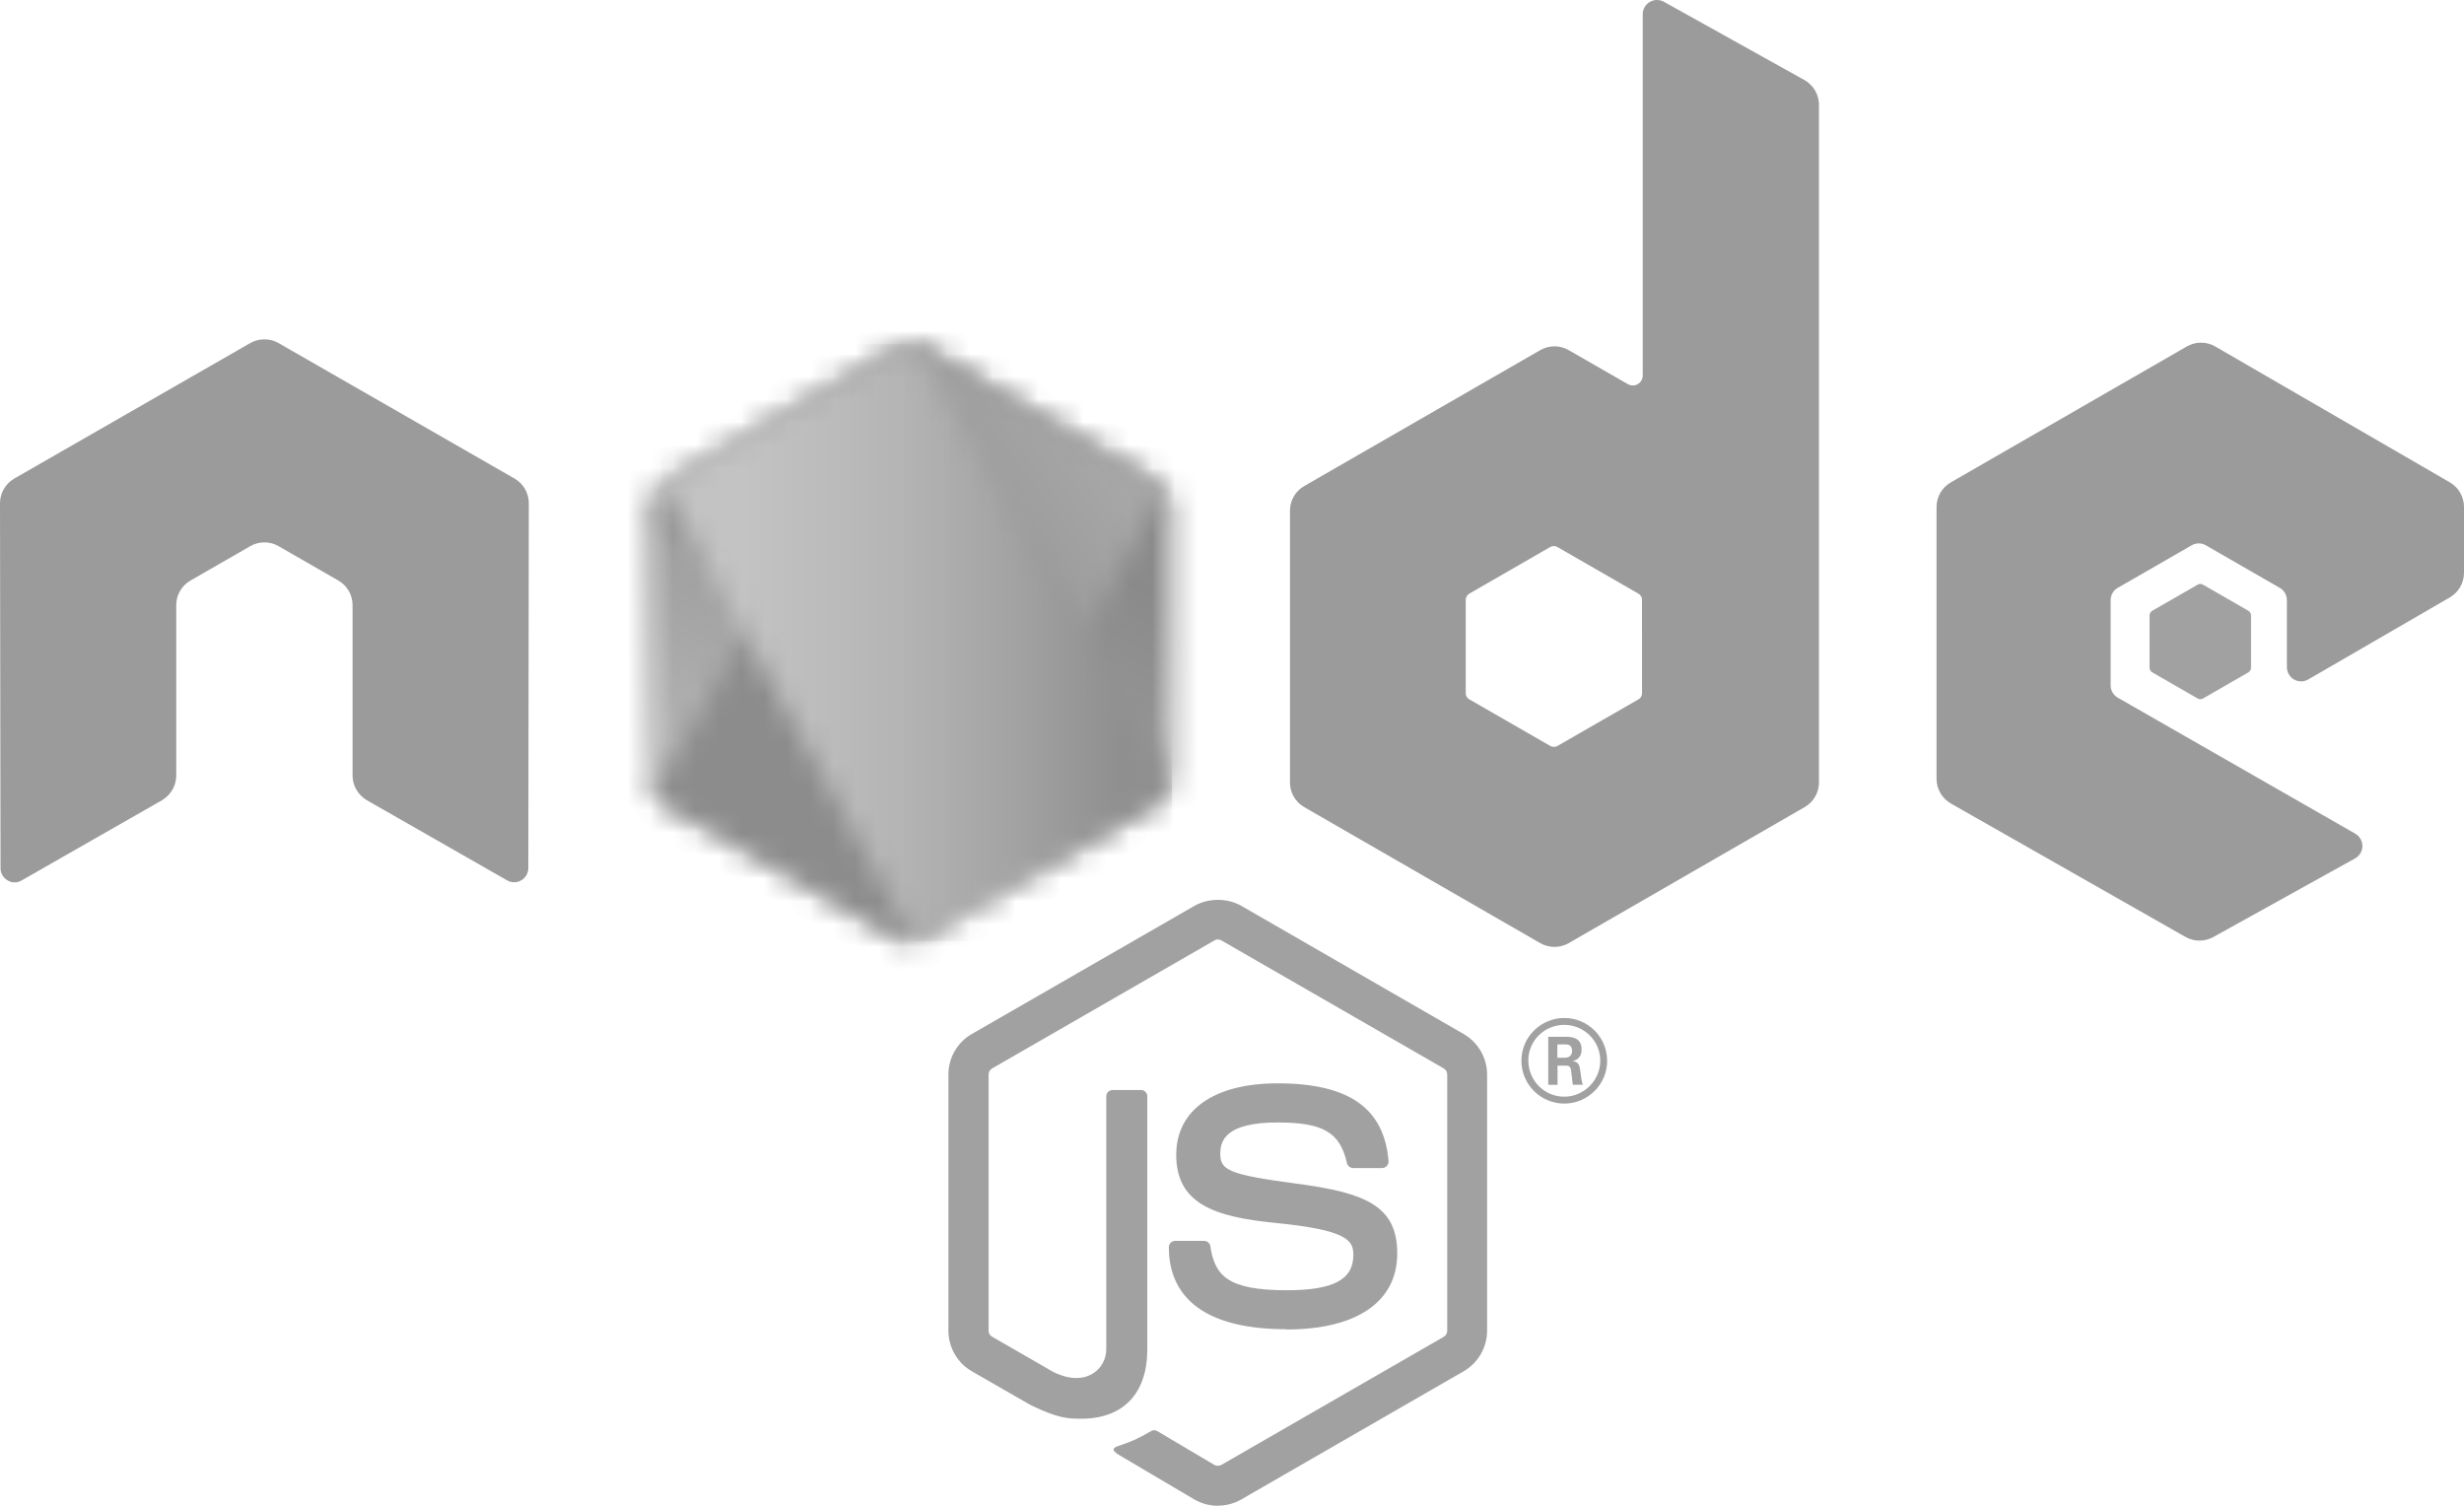 <svg width="108" height="66" viewBox="0 0 108 66" fill="none" xmlns="http://www.w3.org/2000/svg">
<g clip-path="url(#clip0_8025_2220)">
<g clip-path="url(#clip1_8025_2220)">
<path d="M53.38 66C53.024 66 52.67 65.907 52.357 65.727L49.101 63.804C48.615 63.532 48.852 63.437 49.013 63.381C49.661 63.155 49.793 63.103 50.485 62.711C50.558 62.67 50.653 62.684 50.727 62.728L53.229 64.21C53.319 64.258 53.447 64.258 53.531 64.21L63.284 58.592C63.375 58.541 63.433 58.436 63.433 58.329V47.099C63.433 46.986 63.375 46.887 63.282 46.831L53.533 41.218C53.443 41.164 53.323 41.164 53.233 41.218L43.485 46.831C43.391 46.884 43.331 46.989 43.331 47.096V58.326C43.331 58.434 43.389 58.536 43.482 58.587L46.153 60.127C47.603 60.85 48.489 59.998 48.489 59.14V48.056C48.489 47.898 48.614 47.776 48.772 47.776H50.008C50.162 47.776 50.288 47.898 50.288 48.056V59.145C50.288 61.074 49.234 62.183 47.4 62.183C46.836 62.183 46.392 62.183 45.152 61.574L42.593 60.102C41.961 59.737 41.57 59.055 41.57 58.326V47.096C41.57 46.365 41.961 45.683 42.593 45.323L52.356 39.703C52.974 39.354 53.794 39.354 54.407 39.703L64.158 45.325C64.788 45.688 65.181 46.368 65.181 47.099V58.329C65.181 59.057 64.788 59.737 64.158 60.102L54.407 65.722C54.095 65.903 53.741 65.995 53.379 65.995" fill="#A1A1A1"/>
<path d="M56.394 58.262C52.126 58.262 51.231 56.307 51.231 54.668C51.231 54.512 51.357 54.388 51.514 54.388H52.774C52.913 54.388 53.03 54.489 53.052 54.626C53.242 55.907 53.809 56.553 56.389 56.553C58.445 56.553 59.319 56.089 59.319 55.002C59.319 54.376 59.07 53.91 55.877 53.599C53.206 53.335 51.555 52.748 51.555 50.617C51.555 48.653 53.216 47.484 55.996 47.484C59.119 47.484 60.667 48.566 60.862 50.89C60.869 50.97 60.84 51.048 60.786 51.106C60.733 51.162 60.657 51.197 60.579 51.197H59.312C59.18 51.197 59.065 51.104 59.038 50.977C58.733 49.63 57.996 49.199 55.991 49.199C53.748 49.199 53.487 49.978 53.487 50.563C53.487 51.272 53.794 51.479 56.822 51.879C59.819 52.276 61.243 52.836 61.243 54.938C61.243 57.058 59.47 58.273 56.38 58.273M68.259 46.363H68.587C68.855 46.363 68.906 46.176 68.906 46.066C68.906 45.779 68.709 45.779 68.599 45.779H68.262L68.259 46.363ZM67.862 45.443H68.587C68.836 45.443 69.324 45.443 69.324 45.998C69.324 46.385 69.075 46.466 68.926 46.514C69.216 46.534 69.236 46.724 69.275 46.992C69.295 47.16 69.326 47.45 69.385 47.547H68.938C68.926 47.45 68.858 46.914 68.858 46.885C68.828 46.765 68.787 46.707 68.638 46.707H68.269V47.55H67.862V45.443ZM66.99 46.49C66.99 47.362 67.695 48.069 68.562 48.069C69.436 48.069 70.142 47.347 70.142 46.49C70.142 45.615 69.426 44.921 68.56 44.921C67.705 44.921 66.987 45.606 66.987 46.488M70.444 46.495C70.444 47.528 69.597 48.371 68.565 48.371C67.539 48.371 66.685 47.538 66.685 46.495C66.685 45.433 67.559 44.619 68.565 44.619C69.578 44.619 70.442 45.435 70.442 46.495" fill="#A1A1A1"/>
<path fill-rule="evenodd" clip-rule="evenodd" d="M23.178 22.058C23.178 21.61 22.941 21.199 22.553 20.976L12.212 15.039C12.038 14.937 11.842 14.883 11.644 14.876H11.537C11.339 14.883 11.143 14.937 10.966 15.039L0.625 20.976C0.24 21.2 0 21.611 0 22.06L0.023 38.05C0.023 38.272 0.137 38.479 0.333 38.588C0.523 38.705 0.762 38.705 0.953 38.588L7.1 35.076C7.488 34.845 7.725 34.438 7.725 33.994V26.524C7.725 26.078 7.962 25.666 8.349 25.445L10.966 23.941C11.161 23.828 11.374 23.773 11.591 23.773C11.805 23.773 12.023 23.828 12.212 23.94L14.828 25.444C15.216 25.666 15.453 26.077 15.453 26.523V33.993C15.453 34.436 15.693 34.845 16.079 35.074L22.223 38.585C22.416 38.699 22.656 38.699 22.848 38.585C23.037 38.475 23.158 38.268 23.158 38.046L23.178 22.058ZM71.973 30.384C71.973 30.495 71.914 30.598 71.817 30.653L68.265 32.696C68.169 32.752 68.05 32.752 67.953 32.696L64.401 30.653C64.303 30.598 64.245 30.495 64.245 30.384V26.292C64.245 26.181 64.303 26.078 64.399 26.022L67.948 23.976C68.046 23.92 68.166 23.92 68.263 23.976L71.816 26.022C71.913 26.078 71.972 26.181 71.972 26.292L71.973 30.384ZM72.933 0.079C72.739 -0.029 72.503 -0.026 72.311 0.085C72.121 0.198 72.003 0.402 72.003 0.624V16.458C72.003 16.614 71.92 16.758 71.785 16.836C71.651 16.914 71.484 16.914 71.348 16.836L68.758 15.347C68.372 15.124 67.897 15.124 67.51 15.347L57.166 21.304C56.779 21.526 56.541 21.937 56.541 22.381V34.298C56.541 34.744 56.779 35.153 57.166 35.377L67.51 41.338C67.896 41.56 68.372 41.56 68.759 41.338L79.103 35.375C79.489 35.151 79.728 34.741 79.728 34.296V4.595C79.728 4.143 79.482 3.727 79.086 3.506L72.933 0.079ZM107.379 26.185C107.763 25.962 108 25.551 108 25.108V22.219C108 21.775 107.763 21.365 107.378 21.141L97.1 15.188C96.712 14.963 96.235 14.963 95.847 15.188L85.505 21.144C85.117 21.368 84.88 21.777 84.88 22.223V34.135C84.88 34.584 85.122 34.998 85.51 35.219L95.786 41.063C96.165 41.28 96.629 41.283 97.012 41.071L103.228 37.624C103.423 37.514 103.547 37.307 103.547 37.083C103.547 36.859 103.428 36.649 103.232 36.54L92.827 30.581C92.632 30.471 92.512 30.264 92.512 30.043V26.306C92.512 26.083 92.629 25.877 92.825 25.766L96.062 23.902C96.255 23.79 96.492 23.79 96.685 23.902L99.924 25.766C100.117 25.876 100.237 26.083 100.237 26.304V29.242C100.237 29.464 100.356 29.671 100.549 29.783C100.742 29.893 100.981 29.893 101.174 29.781L107.379 26.185Z" fill="#9B9B9B"/>
<path fill-rule="evenodd" clip-rule="evenodd" d="M96.323 25.628C96.396 25.584 96.487 25.584 96.562 25.628L98.547 26.77C98.621 26.813 98.666 26.892 98.666 26.977V29.265C98.666 29.35 98.621 29.429 98.547 29.472L96.562 30.614C96.487 30.657 96.396 30.657 96.323 30.614L94.339 29.472C94.263 29.429 94.217 29.35 94.217 29.265V26.977C94.217 26.892 94.261 26.813 94.336 26.77L96.323 25.628Z" fill="#A1A1A1"/>
<mask id="mask0_8025_2220" style="mask-type:luminance" maskUnits="userSpaceOnUse" x="28" y="15" width="24" height="27">
<path d="M39.239 15.247L28.954 21.171C28.568 21.393 28.332 21.802 28.332 22.244V34.1C28.332 34.543 28.568 34.952 28.954 35.173L39.24 41.102C39.624 41.323 40.099 41.323 40.483 41.102L50.767 35.173C51.151 34.952 51.387 34.542 51.387 34.1V22.244C51.387 21.802 51.151 21.393 50.765 21.171L40.482 15.247C40.289 15.137 40.074 15.082 39.859 15.082C39.644 15.082 39.429 15.137 39.236 15.247" fill="white"/>
</mask>
<g mask="url(#mask0_8025_2220)">
<path d="M61.782 20.165L32.799 5.99L17.939 36.239L46.921 50.416L61.782 20.165Z" fill="url(#paint0_linear_8025_2220)"/>
</g>
<mask id="mask1_8025_2220" style="mask-type:luminance" maskUnits="userSpaceOnUse" x="28" y="15" width="24" height="27">
<path d="M28.587 34.853C28.685 34.98 28.808 35.091 28.953 35.173L37.776 40.259L39.246 41.102C39.466 41.228 39.716 41.282 39.962 41.264C40.044 41.257 40.126 41.242 40.206 41.219L51.054 21.399C50.971 21.309 50.874 21.234 50.766 21.17L44.031 17.29L40.471 15.246C40.37 15.187 40.26 15.146 40.148 15.117L28.587 34.853Z" fill="white"/>
</mask>
<g mask="url(#mask1_8025_2220)">
<path d="M16.056 24.358L36.521 51.996L63.586 32.043L43.12 4.406L16.056 24.358Z" fill="url(#paint1_linear_8025_2220)"/>
</g>
<mask id="mask2_8025_2220" style="mask-type:luminance" maskUnits="userSpaceOnUse" x="28" y="15" width="24" height="27">
<path d="M39.736 15.089C39.564 15.106 39.395 15.159 39.24 15.247L28.983 21.154L40.043 41.254C40.197 41.232 40.348 41.181 40.485 41.102L50.77 35.174C51.088 34.99 51.305 34.679 51.371 34.327L40.097 15.109C40.014 15.092 39.931 15.084 39.845 15.084C39.811 15.084 39.777 15.086 39.743 15.089" fill="white"/>
</mask>
<g mask="url(#mask2_8025_2220)">
<path d="M28.983 15.084V41.255H51.367V15.084H28.983Z" fill="url(#paint2_linear_8025_2220)"/>
</g>
</g>
</g>
<defs>
<linearGradient id="paint0_linear_8025_2220" x1="47.282" y1="13.055" x2="32.474" y2="43.328" gradientUnits="userSpaceOnUse">
<stop offset="0.3" stop-color="#8A8A8A"/>
<stop offset="0.5" stop-color="#969696"/>
<stop offset="0.53" stop-color="#A0A0A0"/>
<stop offset="0.8" stop-color="#B6B6B6"/>
</linearGradient>
<linearGradient id="paint1_linear_8025_2220" x1="26.411" y1="38.335" x2="53.435" y2="18.324" gradientUnits="userSpaceOnUse">
<stop offset="0.57" stop-color="#8C8C8C"/>
<stop offset="0.72" stop-color="#9E9E9E"/>
<stop offset="1" stop-color="#B2B2B2"/>
</linearGradient>
<linearGradient id="paint2_linear_8025_2220" x1="28.991" y1="28.17" x2="51.371" y2="28.17" gradientUnits="userSpaceOnUse">
<stop offset="0.16" stop-color="#C3C3C3"/>
<stop offset="0.38" stop-color="#B9B9B9"/>
<stop offset="0.47" stop-color="#B4B4B4"/>
<stop offset="0.7" stop-color="#A2A2A2"/>
<stop offset="0.9" stop-color="#8F8F8F"/>
</linearGradient>
<clipPath id="clip0_8025_2220">
<rect width="108" height="66" fill="white"/>
</clipPath>
<clipPath id="clip1_8025_2220">
<rect width="108" height="66" fill="white"/>
</clipPath>
</defs>
</svg>

